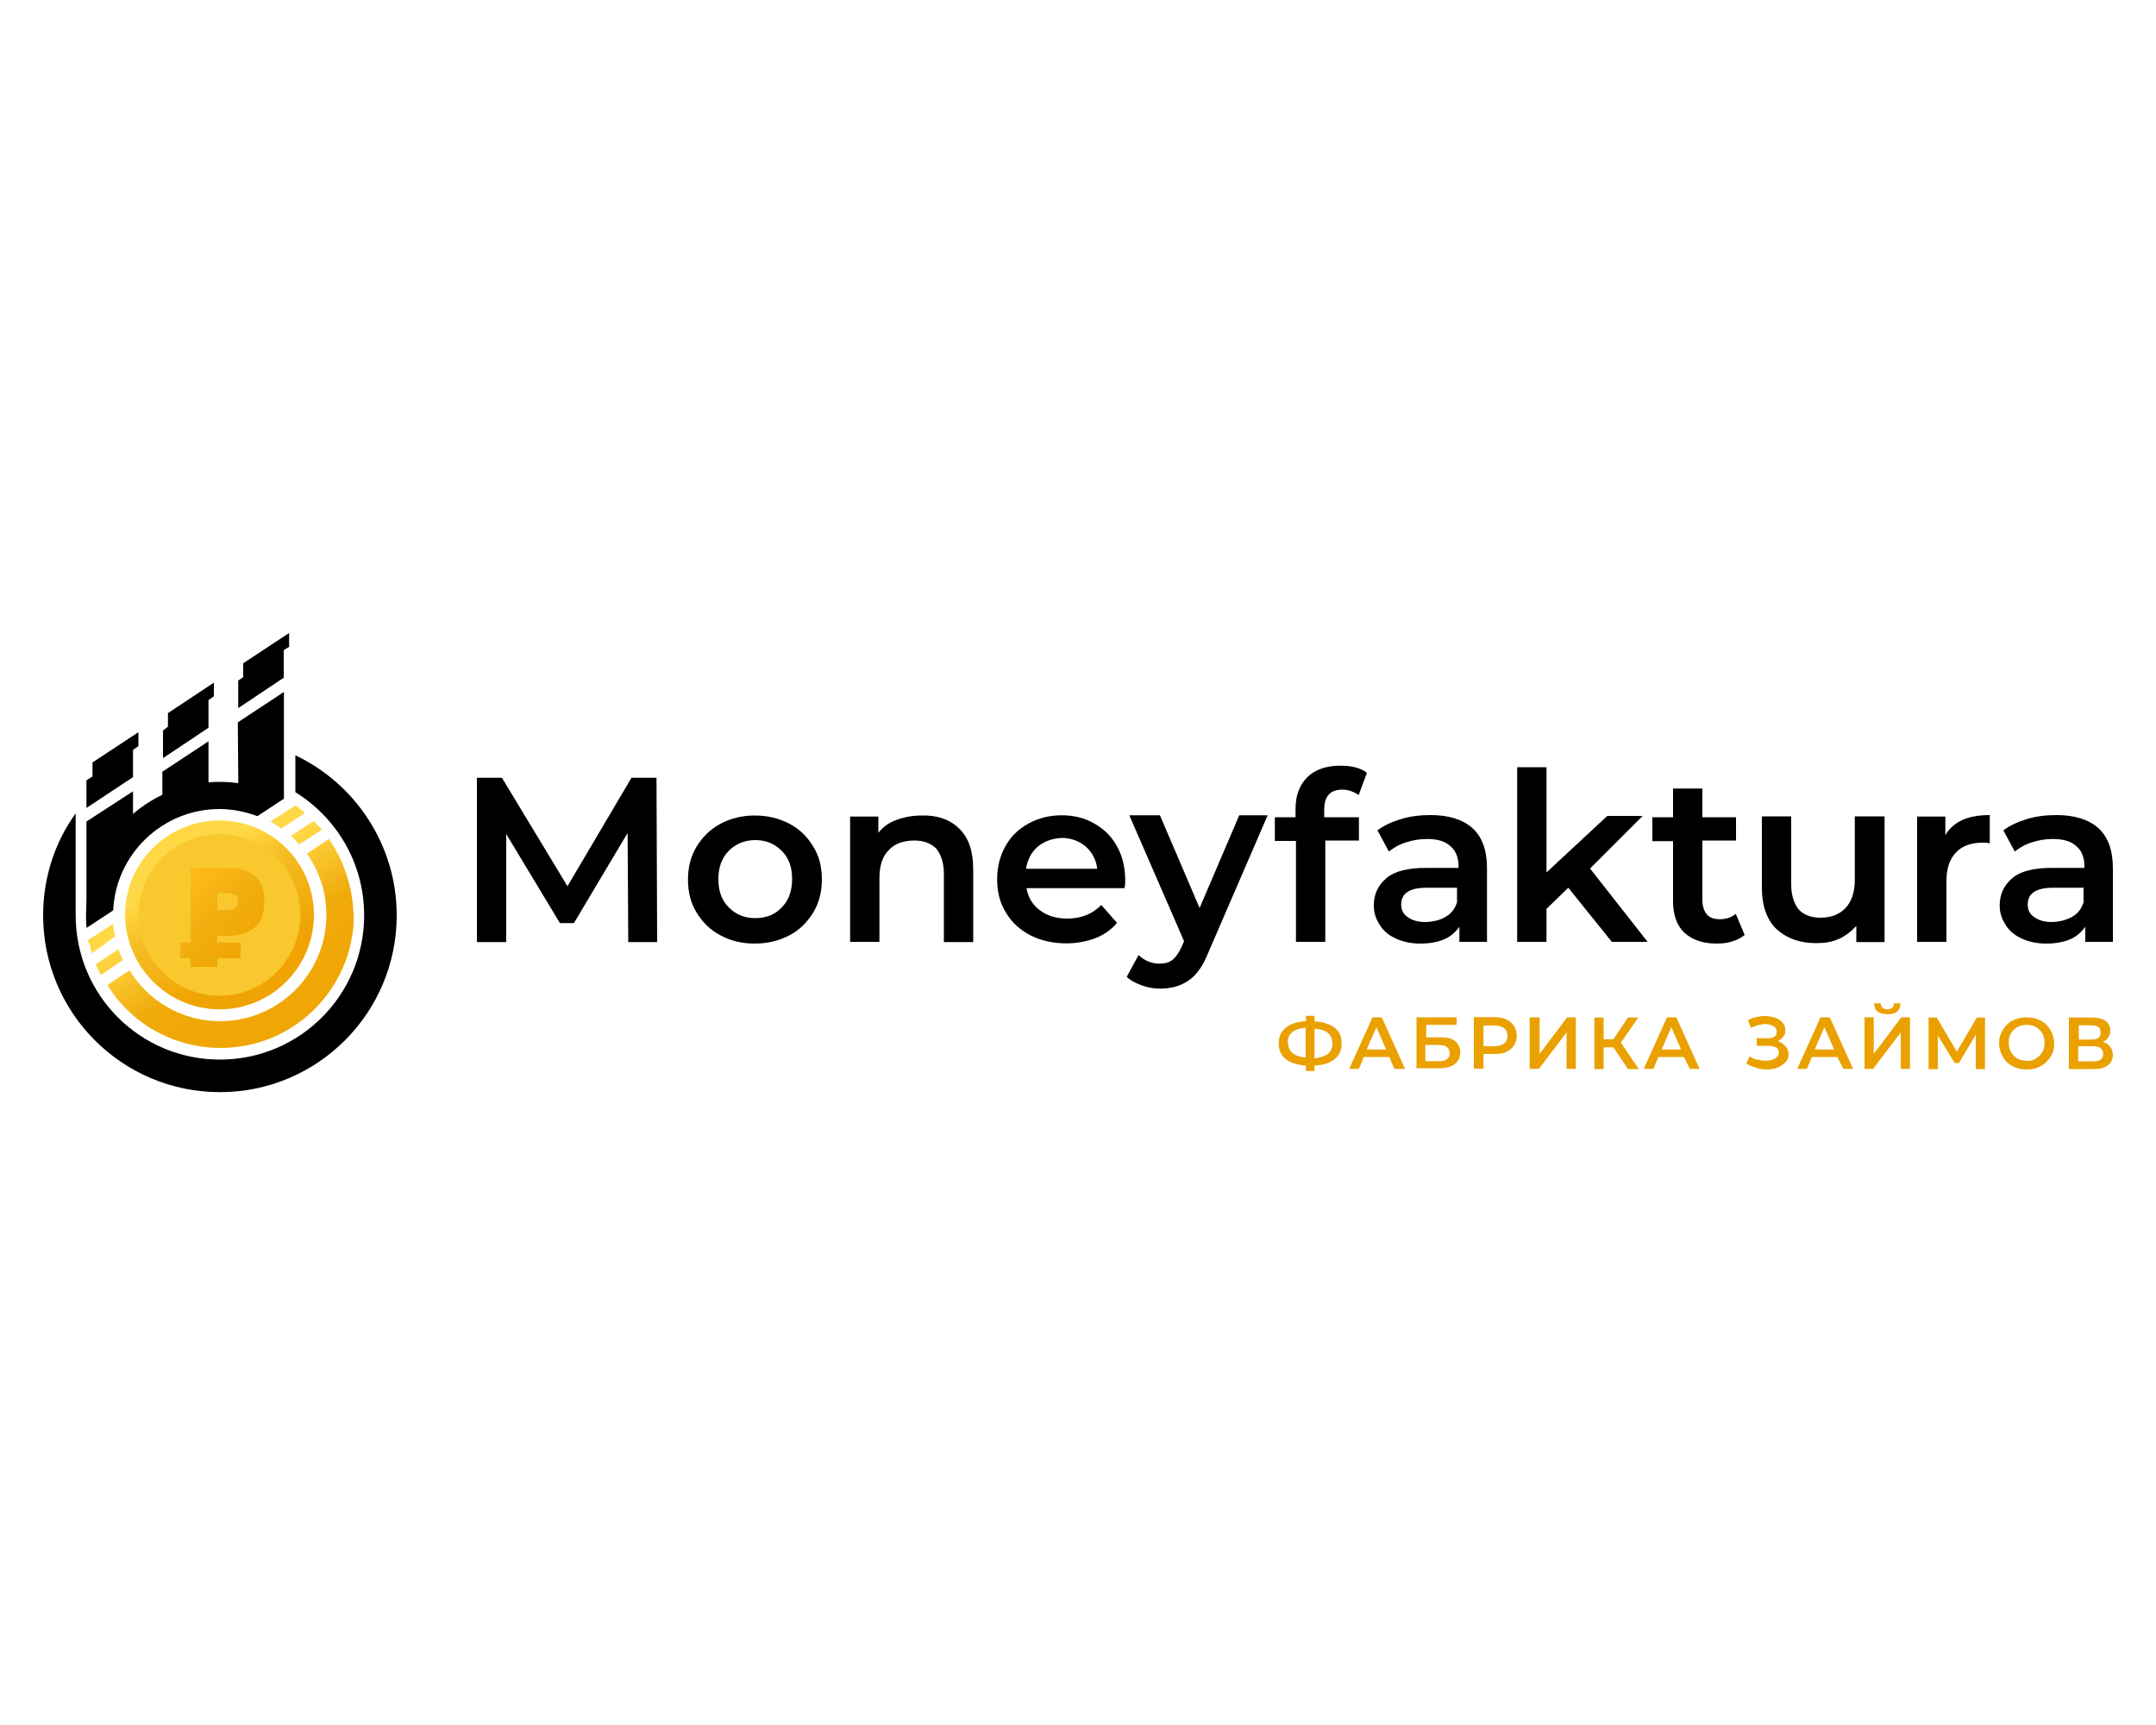 <?xml version="1.0" encoding="utf-8"?><!--Generator: Adobe Illustrator 25.4.1, SVG Export Plug-In . SVG Version: 6.00 Build 0)--><svg xmlns="http://www.w3.org/2000/svg" xmlns:xlink="http://www.w3.org/1999/xlink" xml:space="preserve" id="Слой_1" x="0px" y="0px" style="enable-background:new 0 0 1000 800" version="1.1" viewBox="0 0 1000 800"><style type="text/css">.st0{fill-rule:evenodd;clip-rule:evenodd;}
	.st1{fill-rule:evenodd;clip-rule:evenodd;fill:url(#SVGID_1_);}
	.st2{fill-rule:evenodd;clip-rule:evenodd;fill:url(#SVGID_00000096025610974580992090000014189550548878994868_);}
	.st3{fill:url(#SVGID_00000136372486345248142590000015599671949730496695_);}
	.st4{fill-rule:evenodd;clip-rule:evenodd;fill:#EAA100;}
	.st5{fill-rule:evenodd;clip-rule:evenodd;fill:url(#SVGID_00000011007675539480817490000014601537912062878135_);}</style><path d="M137,350.3c27.7,13.1,47,41.5,47,74.2c0,45.3-36.7,82-82,82c-45.3,0-82-36.7-82-82c0-17.6,5.5-34,15.1-47.3
	v45.5c0,0.5,0,1.3,0,1.8c0,37,29.9,66.9,66.9,66.9c37,0,66.9-29.9,66.9-66.9c0-24.2-12.8-45.3-31.9-57.1V350.3z" class="st0"/><linearGradient id="SVGID_1_" x1="127.317" x2="95.239" y1="334.431" y2="386.421" gradientTransform="matrix(1 0 0 -1 0 799.89)" gradientUnits="userSpaceOnUse"><stop offset="0" style="stop-color:#F0A705"/><stop offset="0.431" style="stop-color:#F0AA0A"/><stop offset="1" style="stop-color:#FFD845"/></linearGradient><path d="M145.5,380.8c1.3,1.3,2.5,2.5,3.8,4l-10.6,6.8c-1.3-1.3-2.5-2.8-3.8-4L145.5,380.8z M152.6,389.1l-10.3,6.8
	c5.8,8.1,9.1,17.9,9.1,28.4c0,27.2-22.1,49.3-49.3,49.3c-17.9,0-33.5-9.6-42-23.6l-10.3,6.8c10.8,17.6,30.4,29.2,52.6,29.2
	c32.5,0,59.1-25.2,61.6-57.1c0-0.5,0-1,0-1.5c0-0.5,0-1,0-1.5c0-0.5,0-1,0-1.5C163.6,411.2,159.4,399.1,152.6,389.1z M46.7,452.2
	c-0.8-1.5-1.5-3.3-2.3-5l10.6-7c0.5,1.8,1.3,3.5,2,5L46.7,452.2z M42.6,442.1c0-0.3-0.3-0.8-0.3-1v-0.3c0-0.3-0.3-0.8-0.3-1v-0.3
	v-0.3l-0.3-0.8v-0.3l-0.3-0.5l-0.3-0.5l-0.3-0.8v-0.3l11.6-7.5c0.3,2,0.5,4,1,5.8L42.6,442.1z M130.4,384.3l11.1-7.3
	c-1.5-1.3-3-2.3-4.5-3.5l-11.6,7.5C127.2,382,128.9,383,130.4,384.3z" class="st1"/><path d="M101.8,362.6c10.8,0,21.1,2.8,29.9,7.8l-12.3,8.1c-5.5-2-11.3-3.3-17.6-3.3c-26.4,0-48.1,20.9-49.3,47
	l-12.3,8.1c-0.3-2-0.3-3.8-0.3-5.8C40.1,390.3,67.8,362.6,101.8,362.6z" class="st0"/><path d="M61.8,366.9L40.1,381v42.8l21.6-36.2V366.9z" class="st0"/><path d="M64.3,339.5l-21.4,14.1v6.5l-2.8,1.8v12.8l21.6-14.3v-12.6l2.5-1.8V339.5z" class="st0"/><path d="M96.7,343.8l-21.4,14.1V378l21.4-6.5V343.8z" class="st0"/><path d="M82.9,327.4l-5,3.3v6.3l-2.3,1.8v12.8l21.1-14.1v-12.8l2.5-1.8v-6.3L82.9,327.4z" class="st0"/><path d="M131.7,320.9L110.3,335l0.3,36.7l21.1-1.3V320.9z" class="st0"/><path d="M134.2,293.5l-21.4,14.1v6.5l-2.3,1.5v12.8l21.1-14.1v-12.8l2.5-1.5V293.5z" class="st0"/><linearGradient id="SVGID_00000134239074383362277370000009979375071284638377_" x1="116.471" x2="87.938" y1="352.741" y2="397.37" gradientTransform="matrix(1 0 0 -1 0 799.89)" gradientUnits="userSpaceOnUse"><stop offset="0" style="stop-color:#EFA403"/><stop offset="0.668" style="stop-color:#F6BD23"/><stop offset="1" style="stop-color:#FFD845"/></linearGradient><path d="
	M101.8,468.1c24.2,0,43.8-19.6,43.8-43.8c0-24.2-19.6-43.8-43.8-43.8S58,400.1,58,424.3C58.2,448.4,77.9,468.1,101.8,468.1z" style="fill-rule:evenodd;clip-rule:evenodd;fill:url(#SVGID_00000134239074383362277370000009979375071284638377_)"/><linearGradient id="SVGID_00000156579185311174168630000016936846469000159882_" x1="91.748" x2="120.992" y1="388.394" y2="351.068" gradientTransform="matrix(1 0 0 -1 0 799.89)" gradientUnits="userSpaceOnUse"><stop offset="0" style="stop-color:#F9C82F"/><stop offset="1" style="stop-color:#F9C82F"/></linearGradient><path d="M101.8,461.8c20.7,0,37.5-16.8,37.5-37.5
	c0-20.7-16.8-37.5-37.5-37.5s-37.5,16.8-37.5,37.5C64.3,445,81.1,461.8,101.8,461.8z" style="fill:url(#SVGID_00000156579185311174168630000016936846469000159882_)"/><path d="M291.4,436.9l-0.3-50.6l-24.9,41.8h-6.5l-24.9-41.3v50.1h-13.6v-76.2h11.6l30.4,50.3l29.7-50.3h11.6l0.3,76.2
	H291.4z" class="st0"/><path d="M362.6,420.8c3.3-3.3,4.8-7.8,4.8-13.1c0-5.5-1.5-9.8-4.8-13.1c-3.3-3.3-7.3-5-12.3-5c-5,0-9.1,1.8-12.3,5
	c-3.3,3.3-4.8,7.8-4.8,13.1c0,5.5,1.5,9.8,4.8,13.1c3.3,3.3,7.3,5,12.3,5C355.1,425.8,359.4,424.3,362.6,420.8z M334.2,433.8
	c-4.8-2.5-8.3-6-11.1-10.6c-2.8-4.5-4-9.6-4-15.3s1.3-10.8,4-15.3c2.8-4.5,6.3-8,11.1-10.6c4.8-2.5,10.1-3.8,15.8-3.8
	c6,0,11.3,1.3,16.1,3.8c4.8,2.5,8.3,6,11.1,10.6c2.8,4.5,4,9.6,4,15.3s-1.3,10.8-4,15.3c-2.8,4.5-6.3,8.1-11.1,10.6
	c-4.8,2.5-10.1,3.8-16.1,3.8C344.3,437.6,339,436.4,334.2,433.8z" class="st0"/><path d="M444.9,384.3c4.5,4.3,6.5,10.6,6.5,19.1v33.5h-13.6v-31.7c0-5-1.3-8.8-3.5-11.6c-2.5-2.5-5.8-3.8-10.3-3.8
	c-5,0-9.1,1.5-11.8,4.5c-3,3-4.3,7.3-4.3,13.1v29.4h-13.6v-58.1h13.1v7.5c2.3-2.8,5-4.8,8.6-6c3.5-1.3,7.3-2,11.6-2
	C434.6,378,440.6,380,444.9,384.3z" class="st0"/><path d="M481.4,392.6c-3,2.5-4.8,6-5.5,10.3h33c-0.5-4.3-2.3-7.5-5.3-10.3c-3-2.5-6.8-4-11.1-4
	C488.2,388.8,484.4,390.1,481.4,392.6z M521.6,411.9h-45.5c0.8,4.3,2.8,7.8,6.3,10.3c3.3,2.5,7.5,3.8,12.6,3.8
	c6.3,0,11.6-2,15.8-6.3l7.3,8.3c-2.5,3-6,5.5-9.8,7c-4,1.5-8.6,2.5-13.6,2.5c-6.3,0-12.1-1.3-16.9-3.8c-4.8-2.5-8.6-6-11.3-10.6
	c-2.8-4.5-4-9.6-4-15.3s1.3-10.8,3.8-15.3c2.5-4.5,6-8,10.8-10.6c4.5-2.5,9.8-3.8,15.3-3.8c5.8,0,10.8,1.3,15.1,3.8
	c4.5,2.5,8.1,6,10.6,10.6c2.5,4.5,3.8,9.8,3.8,15.8C521.9,408.9,521.9,410.2,521.6,411.9z" class="st0"/><path d="M587.8,378.5l-27.2,62.9c-2.5,6.3-5.5,10.8-9.3,13.3c-3.5,2.5-8.1,3.8-13.1,3.8c-3,0-5.8-0.5-8.6-1.5
	c-2.8-1-5.3-2.3-7-4l5.5-10.1c1.3,1.3,2.8,2.3,4.5,3s3.5,1,5.3,1c2.5,0,4.3-0.5,6-1.8c1.5-1.3,3-3.3,4.3-6.3l1-2.3l-25.4-58.4H538
	l18.4,43l18.4-43h13.1V378.5z" class="st0"/><path d="M614.2,375.5v3.5h16.1v10.8h-15.6v47h-13.6v-46.8h-9.8V379h9.6v-3.8c0-6.3,1.8-11.1,5.5-14.8
	c3.5-3.5,8.8-5.3,15.3-5.3c5.3,0,9.3,1,12.3,3.3l-3.8,10.3c-2.3-1.5-4.8-2.5-7.5-2.5C617,366.2,614.2,369.2,614.2,375.5z" class="st0"/><path d="M670.3,425.3c2.8-1.5,4.5-3.8,5.5-6.8v-6.8h-14.1c-7.8,0-11.8,2.5-11.8,7.8c0,2.5,1,4.5,3,5.8
	c2,1.5,4.8,2.3,8,2.3C664.8,427.5,667.8,426.8,670.3,425.3z M682.9,384c4.5,4,6.8,10.3,6.8,18.6v34.2h-12.8v-7c-1.8,2.5-4,4.5-7,5.8
	c-3,1.3-6.8,2-11.1,2c-4.3,0-8-0.8-11.3-2.3c-3.3-1.5-5.8-3.5-7.5-6.3c-1.8-2.8-2.8-5.5-2.8-9.1c0-5.3,2-9.3,5.8-12.6
	c3.8-3.3,10.1-4.8,18.4-4.8h15.1v-0.8c0-4-1.3-7.3-3.8-9.3c-2.5-2.3-6-3.3-10.8-3.3c-3.3,0-6.5,0.5-9.6,1.5c-3.3,1-5.8,2.5-8.1,4.3
	l-5.3-9.8c3-2.3,6.8-4,11.1-5.3c4.3-1.3,8.8-1.8,13.6-1.8C671.8,378,678.4,380,682.9,384z" class="st0"/><path d="M727.4,411.7l-10.1,9.8v15.3h-13.6v-81h13.6v48.8l28.2-26.2h16.4l-24.4,24.4l26.7,34h-16.6L727.4,411.7z" class="st0"/><path d="M809.2,433.6c-1.5,1.3-3.5,2.3-5.8,3c-2.3,0.8-4.8,1-7.3,1c-6.3,0-11.3-1.8-14.8-5s-5.3-8.3-5.3-14.6v-27.9
	h-9.6V379h9.6v-13.3h13.6V379h15.6v10.8h-15.6v27.7c0,2.8,0.8,5,2,6.5c1.3,1.5,3.3,2.3,6,2.3c3,0,5.5-0.8,7.5-2.5L809.2,433.6z" class="st0"/><path d="M874.1,378.5v58.4H861v-7.5c-2.3,2.5-4.8,4.5-8,6c-3.3,1.5-6.8,2-10.6,2c-7.8,0-13.8-2.3-18.4-6.5
	c-4.5-4.3-6.8-10.8-6.8-19.1v-33.2h13.6v31.4c0,5.3,1.3,9.1,3.5,11.8c2.3,2.5,5.8,3.8,10.1,3.8c4.8,0,8.8-1.5,11.6-4.5
	c2.8-3,4.3-7.3,4.3-13.1v-29.4H874.1z" class="st0"/><path d="M922.9,378v13.1c-1.3-0.3-2.3-0.3-3.3-0.3c-5.3,0-9.6,1.5-12.3,4.5c-3,3-4.5,7.5-4.5,13.3v28.2h-13.6v-58.1
	h13.1v8.6C906,381,912.8,378,922.9,378z" class="st0"/><path d="M960.9,425.3c2.8-1.5,4.5-3.8,5.5-6.8v-6.8h-14.1c-7.8,0-11.8,2.5-11.8,7.8c0,2.5,1,4.5,3,5.8
	c2,1.5,4.8,2.3,8.1,2.3C955.1,427.5,958.1,426.8,960.9,425.3z M973.2,384c4.5,4,6.8,10.3,6.8,18.6v34.2h-12.8v-7
	c-1.8,2.5-4,4.5-7,5.8c-3,1.3-6.8,2-11.1,2c-4.3,0-8-0.8-11.3-2.3c-3.3-1.5-5.8-3.5-7.5-6.3c-1.8-2.8-2.8-5.5-2.8-9.1
	c0-5.3,2-9.3,5.8-12.6c3.8-3.3,10.1-4.8,18.4-4.8h15.1v-0.8c0-4-1.3-7.3-3.8-9.3c-2.5-2.3-6-3.3-10.8-3.3c-3.3,0-6.5,0.5-9.6,1.5
	c-3.3,1-5.8,2.5-8.1,4.3l-5.3-9.8c3-2.3,6.8-4,11.1-5.3c4.3-1.3,8.8-1.8,13.6-1.8C962.1,378,968.7,380,973.2,384z" class="st0"/><path d="M616,488.7c1.5-1.3,2-2.8,2-4.8c0-2-0.8-3.8-2-4.8c-1.5-1.3-3.5-1.8-6.3-2v13.8
	C612.5,490.4,614.7,489.7,616,488.7z M599.6,488.4c1.5,1.3,3.5,1.8,6,2v-13.8c-5.5,0.5-8.3,2.8-8.3,6.8
	C597.6,485.7,598.1,487.4,599.6,488.4z M619,491.2c-2.3,1.8-5.3,2.8-9.3,3v2.5h-4v-2.5c-4-0.3-7-1.3-9.3-3c-2.3-1.8-3.3-4.3-3.3-7.3
	s1-5.5,3.3-7.3c2.3-1.8,5.3-2.8,9.3-3v-2.5h4v2.5c4,0.3,7,1.3,9.3,3c2.3,1.8,3.3,4.3,3.3,7.3S621.3,489.4,619,491.2z" class="st4"/><path d="M642.9,486.7l-4.5-10.3l-4.5,10.3H642.9z M644.4,490.2h-11.8l-2.3,5.5h-4.5l10.8-23.9h4.3l10.8,23.9h-5
	L644.4,490.2z" class="st4"/><path d="M667.3,492.2c1.8,0,3-0.3,3.8-1c1-0.8,1.3-1.5,1.3-2.8c0-2.5-1.8-3.8-5.3-3.8h-6v7.5H667.3z M657,471.8h18.6
	v3.5h-14.1v5.8h7c2.8,0,5,0.5,6.5,1.8c1.5,1.3,2.3,3,2.3,5c0,2.3-0.8,4.3-2.5,5.5c-1.5,1.3-4,2-7,2H657V471.8z" class="st4"/><path d="M697.7,483.9c1-0.8,1.5-2,1.5-3.5c0-1.5-0.5-2.8-1.5-3.5c-1-0.8-2.5-1.3-4.3-1.3h-5.3v9.6h5.3
	C695.2,485.2,696.7,484.7,697.7,483.9z M698.7,472.8c1.5,0.8,2.8,1.8,3.5,3c0.8,1.3,1.3,2.8,1.3,4.5c0,1.8-0.5,3.3-1.3,4.5
	c-0.8,1.3-2,2.3-3.5,3c-1.5,0.8-3.3,1-5.3,1h-5.3v6.8h-4.5v-23.9h9.8C695.5,471.8,697.2,472.1,698.7,472.8z" class="st4"/><path d="M709.6,471.8h4.5v16.9l12.8-16.9h4v23.9h-4.3v-16.9l-12.8,16.9h-4.3V471.8z" class="st4"/><path d="M748.3,485.7h-4.5v10.1h-4.3v-23.9h4.3v10.1h4.5l6.8-10.1h4.8l-8.1,11.6l8.3,12.3h-5L748.3,485.7z" class="st4"/><path d="M779.7,486.7l-4.5-10.3l-4.5,10.3H779.7z M781,490.2h-11.8l-2.3,5.5h-4.5l10.8-23.9h4.3l10.8,23.9h-4.5
	L781,490.2z" class="st4"/><path d="M828.3,485.4c0.8,1,1.3,2.3,1.3,3.5c0,1.5-0.5,2.8-1.5,3.8c-1,1-2.3,1.8-3.8,2.5c-1.5,0.5-3.3,0.8-5,0.8
	c-1.5,0-3.3-0.3-4.8-0.8c-1.5-0.5-3-1-4.5-2l1.5-3.3c1,0.8,2.3,1.3,3.5,1.5c1.3,0.3,2.5,0.5,3.8,0.5c1.8,0,3.3-0.3,4.5-1
	c1.3-0.8,1.8-1.8,1.8-2.8c0-1-0.5-1.8-1.3-2.3c-0.8-0.5-2-0.8-3.5-0.8h-5.5v-3.5h5.3c1.3,0,2.3-0.3,3-0.8c0.8-0.5,1-1.3,1-2.3
	c0-1-0.5-2-1.5-2.5c-1-0.5-2.3-1-3.8-1c-1,0-2.3,0.3-3.3,0.5c-1,0.3-2.3,0.8-3.3,1.3l-1.5-3.5c1.3-0.8,2.5-1.3,3.8-1.5
	c1.3-0.3,2.8-0.5,4-0.5c1.8,0,3.3,0.3,4.8,0.8c1.5,0.5,2.8,1.3,3.5,2.3c1,1,1.3,2.3,1.3,3.5c0,1.3-0.3,2.3-1,3c-0.8,1-1.5,1.5-2.5,2
	C826.5,483.6,827.5,484.4,828.3,485.4z" class="st4"/><path d="M850.7,486.7l-4.5-10.3l-4.5,10.3H850.7z M852.2,490.2h-11.8l-2.3,5.5h-4.5l10.8-23.9h4.3l10.8,23.9H855
	L852.2,490.2z" class="st4"/><path d="M870.8,469.1c-1-0.8-1.5-2-1.5-3.8h3c0,0.8,0.3,1.5,0.8,2c0.5,0.5,1.3,0.8,2.3,0.8s1.8-0.3,2.3-0.8
	c0.5-0.5,0.8-1,0.8-2h3c0,1.5-0.5,2.8-1.5,3.8c-1,0.8-2.5,1.3-4.5,1.3C873.3,470.3,871.8,469.8,870.8,469.1z M864.8,471.8h4.3v16.9
	l12.8-16.9h4v23.9h-4.3v-16.9l-12.8,16.9h-4V471.8z" class="st4"/><path d="M916.4,495.7v-15.8l-7.8,13.1h-2l-7.8-12.8v15.6h-4.3v-23.9h3.8l9.3,15.8l9.3-15.8h3.8v23.9H916.4z" class="st4"/><path d="M944.3,490.9c1.3-0.8,2.3-1.8,3-3c0.8-1.3,1-2.8,1-4.3c0-1.5-0.3-3-1-4.3c-0.8-1.3-1.8-2.3-3-3s-2.8-1-4.3-1
	c-1.5,0-3,0.3-4.3,1c-1.3,0.8-2.3,1.8-3,3c-0.8,1.3-1,2.8-1,4.3c0,1.5,0.3,3,1,4.3c0.8,1.3,1.8,2.3,3,3c1.3,0.8,2.8,1,4.3,1
	C941.8,492.2,943,491.7,944.3,490.9z M933.5,494.5c-2-1-3.5-2.5-4.5-4.3c-1-1.8-1.8-4-1.8-6.3c0-2.3,0.5-4.3,1.8-6.3
	c1-1.8,2.5-3.3,4.5-4.3c2-1,4-1.5,6.5-1.5s4.5,0.5,6.5,1.5c2,1,3.5,2.5,4.5,4.3c1,1.8,1.8,4,1.8,6.3c0,2.3-0.5,4.5-1.8,6.3
	c-1,1.8-2.8,3.3-4.5,4.3c-2,1-4,1.5-6.5,1.5C937.7,496,935.5,495.5,933.5,494.5z" class="st4"/><path d="M975.5,488.7c0-2.3-1.5-3.5-4.8-3.5h-6.8v7h6.8C974,492.2,975.5,491.2,975.5,488.7z M964.2,482.1h5.8
	c1.5,0,2.5-0.3,3.3-0.8c0.8-0.5,1-1.5,1-2.5s-0.3-2-1-2.5c-0.8-0.5-1.8-0.8-3.3-0.8h-5.8V482.1z M978.7,485.4c0.8,1,1.3,2.3,1.3,3.8
	c0,2-0.8,3.8-2.3,4.8c-1.5,1.3-3.8,1.8-6.8,1.8h-11.3v-23.9h10.6c2.8,0,4.8,0.5,6.3,1.5c1.5,1,2.3,2.5,2.3,4.5c0,1.3-0.3,2.3-1,3.3
	c-0.5,1-1.5,1.5-2.5,2C977,483.6,978,484.4,978.7,485.4z" class="st4"/><linearGradient id="SVGID_00000158009783909354734500000015735287140396280983_" x1="112.386" x2="85.113" y1="362.941" y2="390.683" gradientTransform="matrix(1 0 0 -1 0 799.89)" gradientUnits="userSpaceOnUse"><stop offset="0" style="stop-color:#F0A705"/><stop offset="0.473" style="stop-color:#F2AE10"/><stop offset="1" style="stop-color:#FFBA1A"/></linearGradient><path d="
	M100.8,433.6v3.5h10.8v7.3h-10.8v4H88.4v-4h-4.8v-7.3h4.8v-34.7H106c5.3,0,9.3,1.3,12.3,4c3,2.5,4.3,6.5,4.3,11.8
	c0,5.3-1.5,9.1-4.3,11.8c-3,2.5-7,4-12.3,4h-5.3V433.6z M105.8,414.2h-5v7.8h5c1.5,0,2.5-0.3,3.3-1c0.8-0.8,1.3-1.5,1.3-3
	c0-1.3-0.5-2.3-1.3-3C108.3,414.7,107,414.2,105.8,414.2z" style="fill-rule:evenodd;clip-rule:evenodd;fill:url(#SVGID_00000158009783909354734500000015735287140396280983_)"/></svg>